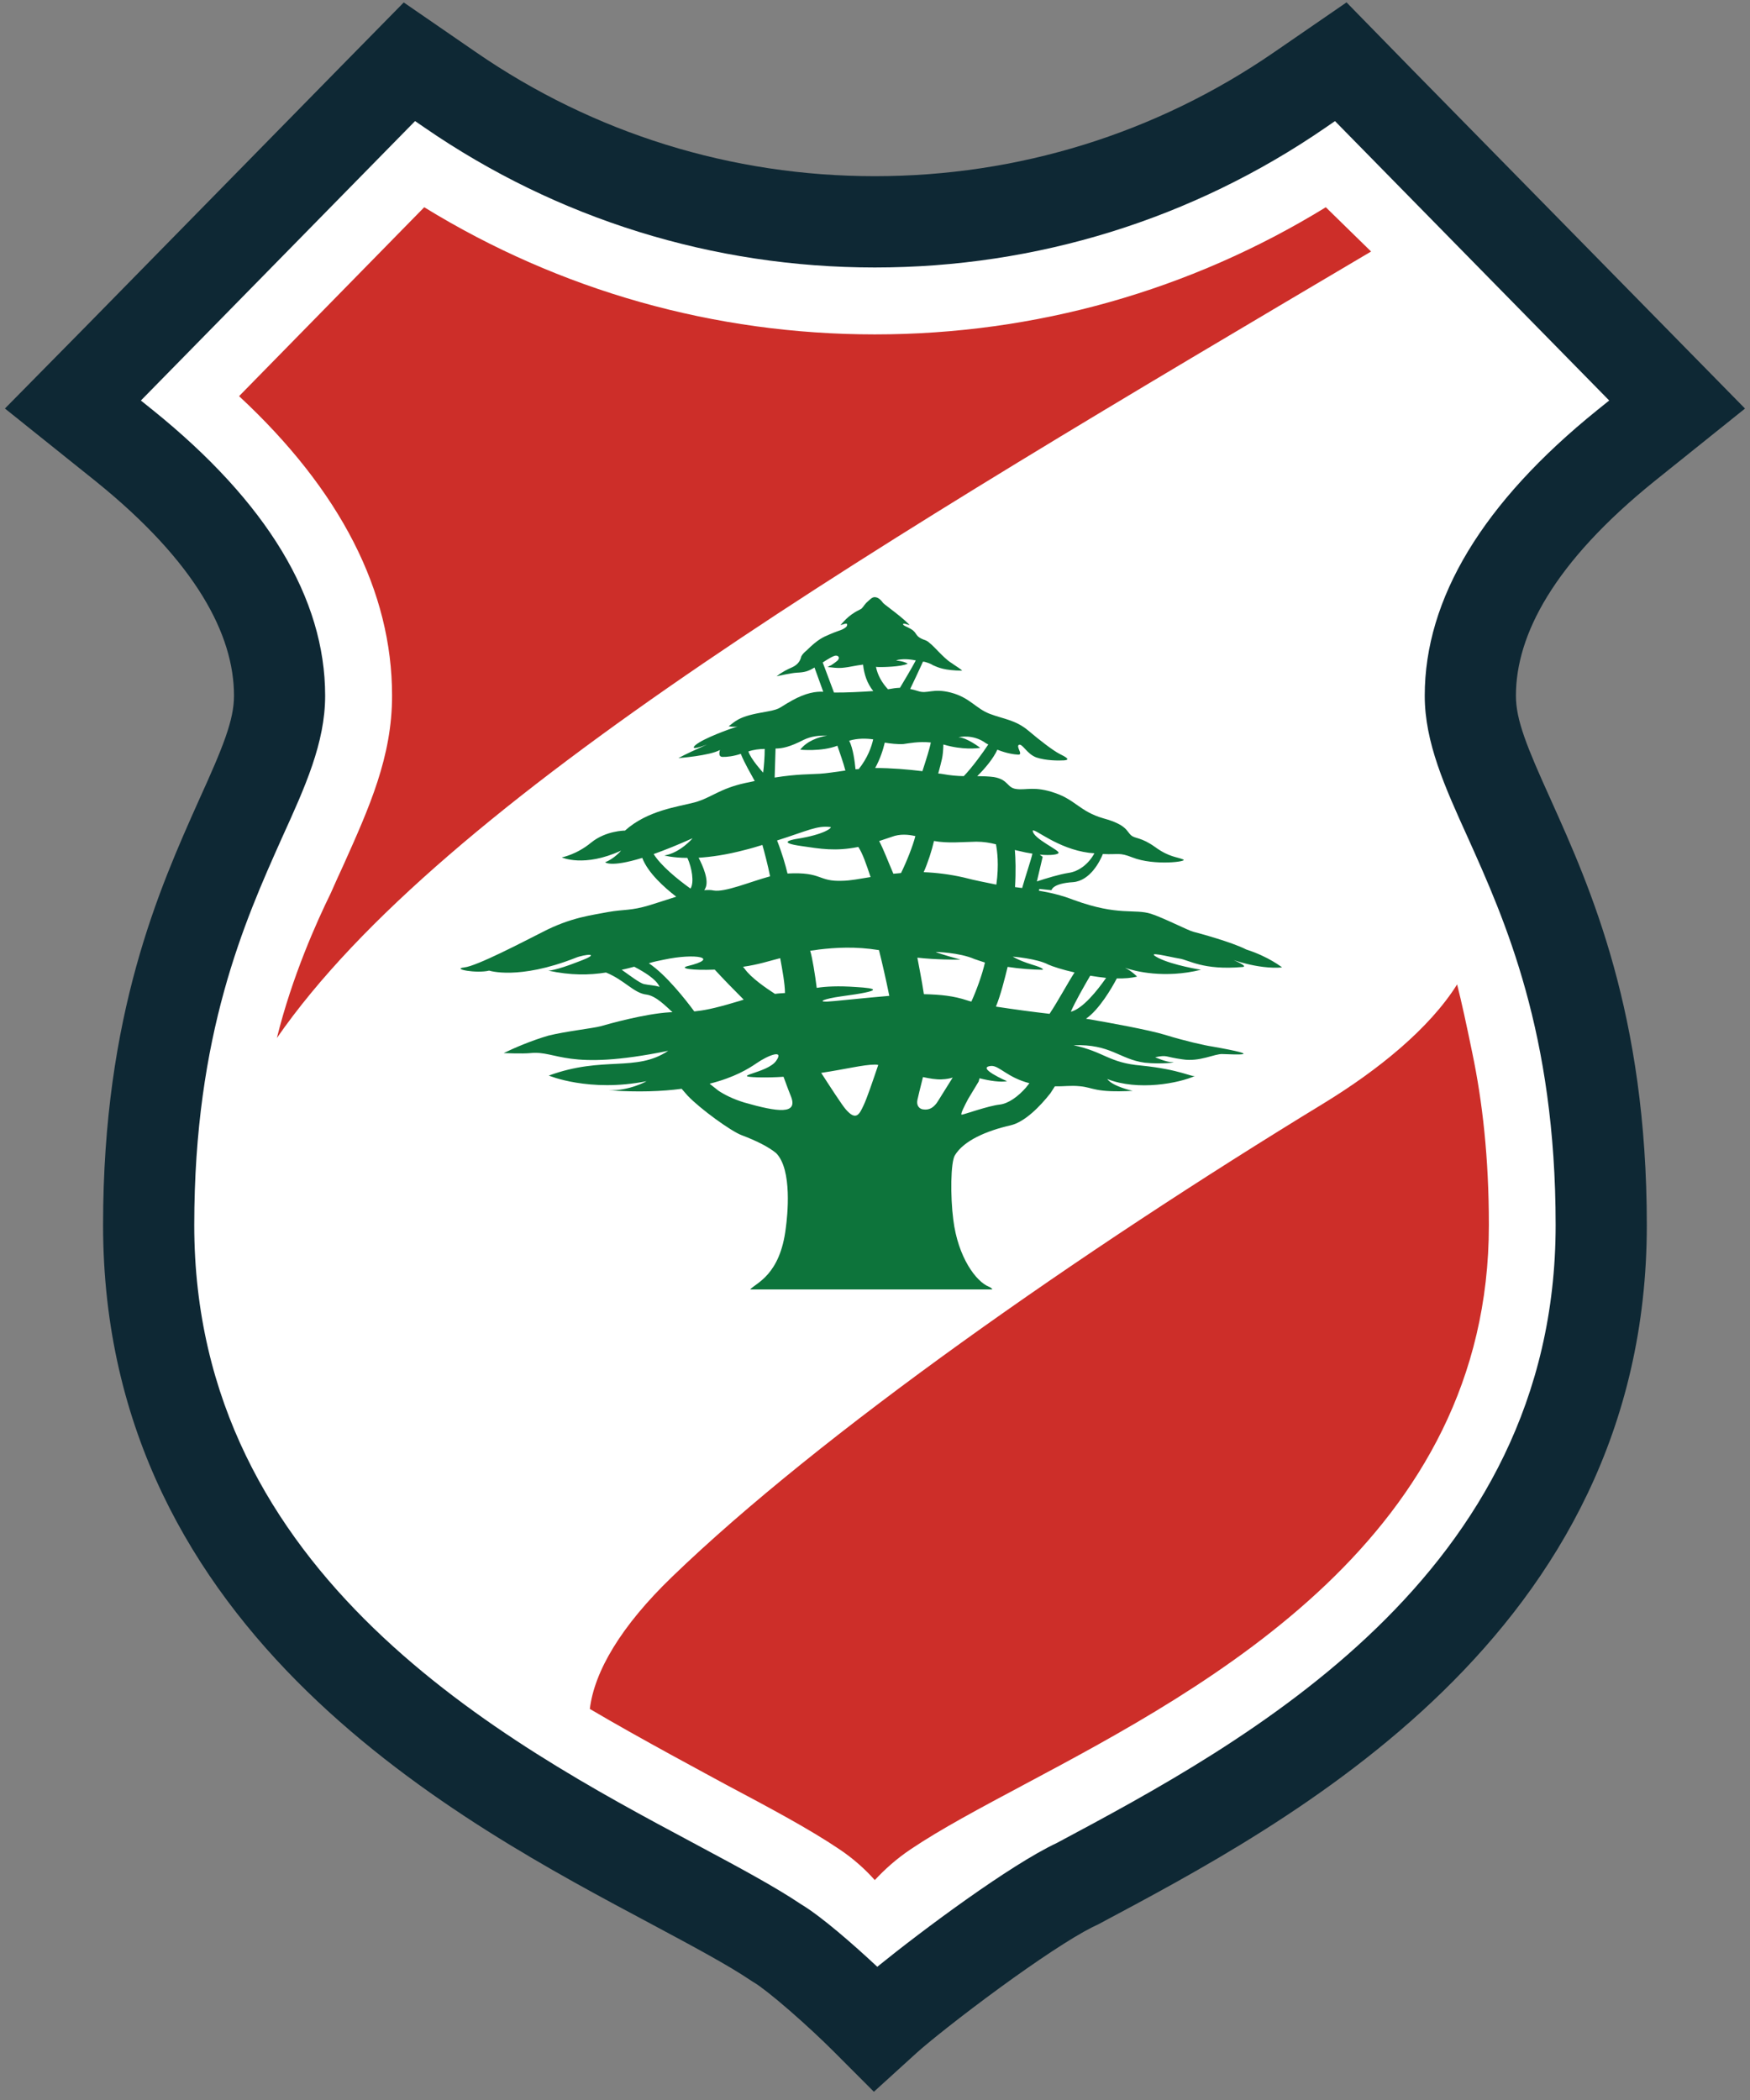 <svg width="80" height="96" viewBox="0 0 80 96" fill="none" xmlns="http://www.w3.org/2000/svg">
<rect x="0" y="0" width="80" height="96" fill="#808080" stroke="none"/>
<path d="M73.9 19.836C69.017 23.777 66.531 27.802 66.531 31.804C66.531 33.631 67.345 35.435 68.378 37.714C70.126 41.603 72.516 46.928 72.516 56.003C72.516 72.918 57.757 80.794 48.94 85.504C46.574 86.597 41.315 90.638 40.041 91.795C38.957 90.709 36.865 88.821 35.883 88.246C34.691 87.441 33.008 86.545 31.06 85.501C22.244 80.79 7.48 72.918 7.48 56.003C7.48 46.928 9.88 41.603 11.618 37.714C12.654 35.435 13.464 33.631 13.464 31.804C13.464 27.802 10.989 23.774 6.103 19.836L4.352 18.433L5.929 16.832L17.61 4.925L18.801 3.713L20.201 4.676C26.046 8.705 32.89 10.825 39.99 10.825C47.104 10.825 53.953 8.705 59.805 4.676L61.206 3.713L62.39 4.925L74.078 16.832L75.65 18.433L73.9 19.836Z" fill="white"/>
<path d="M69.749 56.003C69.749 71.005 56.779 78.174 47.686 83.033C46.224 83.728 44.163 85.136 42.452 86.385C41.649 86.971 40.86 87.57 40.165 88.113C40.023 87.986 39.881 87.86 39.739 87.737C38.997 87.091 38.092 86.346 37.363 85.904C36.031 85.012 34.224 84.053 32.366 83.057L32.363 83.055C23.266 78.195 10.247 71.031 10.247 56.003C10.247 47.526 12.453 42.63 14.136 38.863C15.101 36.741 16.232 34.352 16.232 31.804C16.232 26.795 13.264 22.235 8.469 18.198L19.15 7.31C25.344 11.431 32.542 13.597 39.99 13.597C47.451 13.597 54.652 11.431 60.852 7.312L71.536 18.197C66.744 22.233 63.764 26.792 63.764 31.804C63.764 34.349 64.897 36.739 65.854 38.852C67.544 42.613 69.749 47.512 69.749 56.003ZM75.283 56.003C75.283 46.345 72.707 40.594 70.901 36.577L70.9 36.573L70.898 36.569C69.79 34.125 69.299 32.91 69.299 31.804C69.299 29.028 71.028 25.713 75.637 21.994L79.772 18.677L64.368 2.987L64.368 2.986L61.556 0.109L58.238 2.392L58.238 2.392C52.849 6.101 46.547 8.054 39.99 8.054C33.448 8.054 27.151 6.102 21.769 2.393L21.768 2.392L18.457 0.112L15.638 2.981L15.636 2.983L3.96 14.886L0.225 18.675L4.375 22C8.975 25.71 10.697 29.026 10.697 31.804C10.697 32.91 10.207 34.129 9.099 36.566L9.092 36.582C7.3 40.591 4.712 46.343 4.712 56.003C4.713 74.805 21.221 83.386 29.758 87.947C31.763 89.021 33.291 89.838 34.335 90.543L34.409 90.593L34.486 90.638C34.726 90.779 35.317 91.232 36.109 91.922C36.846 92.563 37.592 93.262 38.084 93.755L39.949 95.623L41.901 93.848C42.426 93.371 43.963 92.141 45.711 90.866C47.389 89.641 48.987 88.577 49.921 88.107L50.099 88.021L50.172 87.987L50.243 87.95C58.781 83.388 75.283 74.805 75.283 56.003Z" fill="#0E2834"/>
<path d="M73.9 19.836C69.017 23.777 66.531 27.802 66.531 31.804C66.531 33.631 67.345 35.435 68.378 37.714C70.126 41.603 72.516 46.928 72.516 56.003C72.516 72.918 57.757 80.794 48.94 85.504C46.574 86.597 41.315 90.638 40.041 91.795C38.957 90.709 36.865 88.821 35.883 88.246C34.691 87.441 33.008 86.545 31.06 85.501C22.244 80.79 7.48 72.918 7.48 56.003C7.48 46.928 9.88 41.603 11.618 37.714C12.654 35.435 13.464 33.631 13.464 31.804C13.464 27.802 10.989 23.774 6.103 19.836L4.352 18.433L5.929 16.832L17.61 4.925L18.801 3.713L20.201 4.676C26.046 8.705 32.89 10.825 39.99 10.825C47.104 10.825 53.953 8.705 59.805 4.676L61.206 3.713L62.39 4.925L74.078 16.832L75.65 18.433L73.9 19.836Z" fill="white"/>
<path d="M67.303 48.124C67.035 46.822 66.817 45.816 66.611 45.002C65.331 47.038 62.986 48.92 60.55 50.414C49.329 57.255 37.469 65.566 30.723 72.084C28.381 74.341 27.169 76.413 26.964 78.123C29.264 79.481 32.472 81.191 33.157 81.567C35.216 82.662 36.997 83.61 38.373 84.538C39.037 84.984 39.572 85.475 39.99 85.947C40.429 85.475 40.958 84.99 41.631 84.538C43.005 83.613 44.78 82.669 46.834 81.573C55.289 77.066 68.063 70.238 68.063 56.003C68.063 52.913 67.768 50.349 67.303 48.124Z" fill="#CD2E29"/>
<path d="M39.99 15.287C32.669 15.287 25.591 13.286 19.393 9.474L10.929 18.11C15.577 22.429 17.923 27.039 17.923 31.804C17.923 34.594 16.892 36.89 15.694 39.56C15.498 39.981 15.315 40.388 15.12 40.831C14.487 42.121 13.358 44.62 12.657 47.452C20.218 36.534 40.464 24.64 62.678 11.498L60.608 9.474C54.402 13.286 47.321 15.287 39.99 15.287Z" fill="#CD2E29"/>
<path d="M36.631 87.059C37.556 87.614 39.033 88.908 40.104 89.91C42.164 88.239 46.187 85.245 48.315 84.249C56.869 79.679 71.115 72.046 71.115 56.003C71.115 47.223 68.795 42.06 67.101 38.29C66.045 35.96 65.131 33.944 65.131 31.804C65.131 27.363 67.786 22.969 73.022 18.744L73.025 18.741L73.564 18.309L61.028 5.536L60.597 5.833C54.52 10.016 47.394 12.228 39.99 12.228C32.596 12.228 25.479 10.016 19.407 5.832L18.975 5.535L6.44 18.31L6.978 18.741C12.212 22.96 14.864 27.354 14.864 31.804C14.864 33.957 13.95 35.967 12.892 38.295L12.87 38.345C11.186 42.112 8.88 47.273 8.88 56.003C8.88 72.061 23.162 79.691 31.694 84.25L31.943 84.384C33.813 85.385 35.429 86.252 36.631 87.059ZM39.994 93.732L39.051 92.787C37.847 91.581 35.934 89.9 35.176 89.456L35.099 89.408C34.013 88.674 32.442 87.832 30.622 86.857L30.376 86.725C21.289 81.87 6.08 73.743 6.08 56.003C6.08 46.673 8.527 41.197 10.314 37.199L10.34 37.141C11.305 35.019 12.064 33.348 12.064 31.804C12.064 28.245 9.763 24.586 5.225 20.928L2.264 18.556L4.932 15.847L18.627 1.891L20.994 3.521C26.597 7.382 33.166 9.423 39.99 9.423C46.825 9.423 53.402 7.382 59.012 3.521L61.383 1.89L63.391 3.944L77.736 18.556L74.778 20.929C70.235 24.595 67.932 28.254 67.932 31.804C67.932 33.337 68.691 35.013 69.653 37.134C71.453 41.14 73.916 46.621 73.916 56.003C73.916 73.75 58.703 81.878 49.614 86.734L49.526 86.778C47.397 87.761 42.312 91.625 40.982 92.834L39.994 93.732Z" fill="#0E2834"/>
<path d="M48.951 46.253C49.155 45.787 49.557 45.082 49.838 44.604C50.09 44.646 50.331 44.678 50.565 44.704C50.17 45.27 49.505 46.11 48.951 46.253ZM47.98 46.346C47.263 46.266 46.328 46.139 45.529 46.017C45.752 45.461 45.922 44.772 46.064 44.2C46.617 44.287 47.191 44.326 47.665 44.332C47.665 44.332 47.784 44.274 47.175 44.096C46.555 43.902 46.297 43.731 46.297 43.731C46.297 43.731 47.405 43.818 47.924 44.096C48.128 44.187 48.579 44.332 49.122 44.455C48.806 44.943 48.384 45.735 47.98 46.346ZM46.897 49.722C46.55 50.119 46.102 50.449 45.705 50.494C45.183 50.549 44.051 50.957 43.966 50.957C43.881 50.957 44.097 50.543 44.257 50.239L44.737 49.444L44.778 49.292C45.258 49.414 45.755 49.482 46.036 49.427C46.036 49.427 44.575 48.794 45.31 48.729C45.68 48.706 46.044 49.256 47.059 49.518L46.897 49.722ZM42.235 45.448C42.135 44.785 41.988 44.067 41.937 43.779C42.769 43.873 43.709 43.873 43.908 43.867C43.908 43.867 42.976 43.614 42.77 43.517C42.77 43.517 43.85 43.537 44.551 43.844C44.688 43.896 44.85 43.941 45.026 44.002C44.899 44.565 44.635 45.283 44.405 45.787C44.336 45.768 44.271 45.755 44.213 45.732C43.591 45.525 43.012 45.467 42.235 45.448ZM42.814 50.433C42.671 50.614 42.499 50.763 42.19 50.714C42.013 50.688 41.885 50.524 41.94 50.278C41.947 50.22 42.085 49.673 42.193 49.237C42.499 49.304 42.79 49.353 43.037 49.343C43.281 49.334 43.434 49.298 43.552 49.259C43.235 49.757 42.842 50.407 42.814 50.433ZM41.19 39.91C41.07 39.919 40.95 39.938 40.84 39.942C40.563 39.298 40.41 38.872 40.191 38.448C40.371 38.39 40.556 38.325 40.758 38.258C41.145 38.109 41.539 38.151 41.845 38.222C41.739 38.645 41.452 39.379 41.19 39.91ZM37.829 45.787C37.336 45.806 37.697 45.655 38.436 45.551C40.474 45.28 40.089 45.176 39.126 45.121C38.323 45.063 37.744 45.095 37.336 45.16C37.261 44.565 37.138 43.792 37.037 43.462C37.159 43.45 37.288 43.43 37.433 43.407C38.191 43.317 39.106 43.259 40.182 43.434C40.305 43.919 40.511 44.814 40.654 45.525C39.458 45.625 37.991 45.787 37.829 45.787ZM39.478 50.53C39.293 50.924 39.143 51.267 38.667 50.717C38.509 50.543 37.947 49.676 37.54 49.046C38.64 48.881 39.479 48.668 39.99 48.668C40.058 48.668 40.09 48.668 40.148 48.684C39.88 49.473 39.627 50.22 39.478 50.53ZM36 39.932C35.914 39.567 35.753 39.005 35.523 38.422C36.905 37.983 37.357 37.727 37.967 37.808C38.053 37.815 37.75 38.144 36.384 38.355C36.123 38.403 35.566 38.526 36.647 38.678C37.5 38.804 38.189 38.927 39.238 38.717C39.438 39.024 39.6 39.502 39.798 40.094C39.301 40.175 38.868 40.259 38.512 40.265C37.371 40.31 37.61 39.848 36 39.932ZM34.022 50.4C33.501 50.239 33.128 50.048 32.843 49.861C32.802 49.831 32.619 49.683 32.439 49.541C33.583 49.253 34.228 48.849 34.577 48.61C35.114 48.238 35.863 47.953 35.483 48.493C35.095 49.062 33.292 49.201 34.632 49.25C35.051 49.259 35.438 49.25 35.818 49.224C35.958 49.615 36.14 50.084 36.157 50.119C36.493 50.96 35.568 50.843 34.022 50.4ZM29.662 44.035C29.881 43.964 30.107 43.919 30.34 43.873C31.836 43.55 32.942 43.802 31.423 44.167C31.036 44.271 31.635 44.365 32.674 44.326C33.038 44.727 33.594 45.292 33.998 45.697C33.874 45.742 33.74 45.777 33.609 45.816C32.607 46.117 32.147 46.194 31.738 46.236C31.342 45.697 30.443 44.555 29.662 44.035ZM29.432 44.985C29.24 44.937 28.783 44.588 28.42 44.332C28.62 44.294 28.801 44.242 28.993 44.193C29.441 44.426 30.014 44.772 30.151 45.115L30.169 45.121C29.936 45.04 29.642 45.034 29.432 44.985ZM29.881 39.043C30.361 38.872 30.951 38.639 31.662 38.319C31.662 38.319 31.102 38.985 30.373 39.108C30.373 39.108 30.739 39.214 31.423 39.218C31.629 39.661 31.744 40.349 31.565 40.621C30.943 40.175 30.209 39.567 29.881 39.043ZM35.666 43.802C35.763 44.323 35.883 44.979 35.885 45.396C35.75 45.406 35.602 45.409 35.427 45.435C35.002 45.16 34.344 44.704 34.053 44.303C34.028 44.271 33.995 44.226 33.967 44.196C34.676 44.096 35.153 43.931 35.666 43.802ZM34.022 38.862C34.327 38.788 34.601 38.704 34.852 38.626C34.927 38.888 35.108 39.567 35.204 40.061C34.283 40.31 33.148 40.799 32.619 40.708C32.497 40.679 32.349 40.682 32.191 40.695C32.212 40.676 32.226 40.637 32.243 40.608C32.424 40.255 32.138 39.596 31.936 39.211C32.492 39.176 33.186 39.082 34.022 38.862ZM34.213 34.352C34.447 34.271 34.714 34.239 34.958 34.236C34.962 34.572 34.919 35.083 34.886 35.322C34.886 35.322 34.313 34.695 34.213 34.352ZM35.454 34.219C35.776 34.216 36.106 34.145 36.745 33.819C37.1 33.651 37.421 33.625 37.813 33.625C37.409 33.696 36.882 33.877 36.583 34.271C36.583 34.271 37.552 34.371 38.281 34.09C38.375 34.365 38.561 34.889 38.646 35.225C38.189 35.289 37.744 35.358 37.477 35.371C37.072 35.399 36.458 35.38 35.413 35.545L35.454 34.219ZM39.917 33.799C39.839 34.148 39.664 34.643 39.258 35.157C39.205 35.16 39.161 35.163 39.109 35.167C39.076 34.827 39.002 34.219 38.821 33.861C39.213 33.741 39.615 33.757 39.917 33.799ZM37.61 30.285C37.845 30.13 38.107 29.968 38.216 29.971C38.3 29.971 38.328 30.017 38.338 30.033C38.375 30.104 38.306 30.172 38.283 30.201C38.152 30.311 38.101 30.337 37.991 30.414C37.951 30.424 37.915 30.443 37.854 30.485C37.845 30.485 37.829 30.492 37.823 30.495C37.977 30.495 38.279 30.57 38.632 30.515C38.767 30.505 39.143 30.418 39.455 30.382C39.502 30.834 39.644 31.248 39.921 31.591C39.428 31.627 38.64 31.666 38.125 31.659L37.61 30.285ZM40.447 33.948C40.681 33.99 41.053 34.032 41.303 34.013C41.547 33.98 41.992 33.886 42.551 33.942C42.516 34.161 42.342 34.717 42.167 35.254C41.48 35.17 40.747 35.109 40.008 35.109C40.237 34.691 40.371 34.271 40.447 33.948ZM40.25 30.495C40.291 30.495 41.2 30.492 41.498 30.337C41.248 30.204 41.013 30.211 40.96 30.191C41.215 30.104 41.574 30.13 41.865 30.191C41.676 30.544 41.327 31.135 41.141 31.442C40.968 31.446 40.803 31.471 40.593 31.51C40.325 31.219 40.121 30.877 40.044 30.485C40.09 30.492 40.176 30.495 40.25 30.495ZM44.63 38.477C44.959 38.477 45.252 38.526 45.529 38.597C45.584 38.885 45.677 39.525 45.547 40.44C45.107 40.346 44.618 40.262 44.055 40.113C43.404 39.965 42.793 39.893 42.225 39.871C42.417 39.441 42.604 38.859 42.696 38.445C43.345 38.561 43.952 38.49 44.63 38.477ZM43.127 34.032C43.137 34.032 43.14 34.038 43.154 34.041C43.997 34.291 44.668 34.21 44.81 34.187C44.81 34.187 44.196 33.712 43.818 33.705C43.818 33.705 44.466 33.531 45.072 33.977C45.107 34 45.148 34.016 45.179 34.032C44.947 34.388 44.443 35.083 44.059 35.48C43.761 35.477 43.442 35.448 43.11 35.387C43.043 35.374 42.965 35.364 42.891 35.361C43.052 34.73 43.105 34.656 43.127 34.032ZM46.526 38.888C46.772 38.949 46.996 38.995 47.196 39.024C47.147 39.266 46.891 40.013 46.727 40.595C46.62 40.582 46.51 40.566 46.401 40.553C46.445 39.848 46.425 39.218 46.393 38.856C46.434 38.872 46.489 38.875 46.526 38.888ZM49.78 38.985C49.873 38.992 49.953 38.998 50.03 39.008C49.758 39.509 49.307 39.842 48.837 39.906C48.445 39.965 47.819 40.155 47.4 40.294L47.665 39.169C47.665 39.169 47.61 39.124 47.531 39.069C48.058 39.117 48.354 39.062 48.39 38.995C48.467 38.872 47.211 38.338 47.211 37.97C47.301 37.86 48.348 38.8 49.78 38.985ZM58.61 44.226C58.61 44.226 57.996 43.731 56.974 43.407C56.304 43.062 54.78 42.654 54.545 42.593C54.321 42.538 53.191 41.959 52.621 41.775C51.855 41.529 51.145 41.891 49.094 41.144C48.501 40.915 47.991 40.802 47.493 40.718L47.513 40.637L48.07 40.695C48.07 40.695 48.101 40.385 49.056 40.327C49.844 40.262 50.29 39.357 50.417 39.04C51.16 39.079 51.14 38.953 51.771 39.198C52.755 39.589 54.349 39.386 54.085 39.289C53.82 39.172 53.444 39.189 52.807 38.723C52.156 38.258 51.898 38.351 51.709 38.186C51.497 38.008 51.521 37.705 50.441 37.41C49.372 37.1 49.166 36.57 48.235 36.253C47.303 35.923 46.895 36.133 46.459 36.069C46.02 36.011 46.108 35.639 45.436 35.523C45.197 35.49 44.937 35.483 44.673 35.48C45.025 35.138 45.416 34.666 45.593 34.271C46.012 34.443 46.393 34.494 46.555 34.498C46.791 34.498 46.416 34.113 46.59 34.045C46.763 34.013 46.942 34.465 47.377 34.627C47.816 34.772 48.365 34.776 48.655 34.759C48.951 34.73 48.72 34.604 48.422 34.455C48.141 34.307 47.583 33.886 47 33.392C46.416 32.907 45.883 32.874 45.252 32.635C44.606 32.39 44.341 31.892 43.47 31.662C42.633 31.446 42.4 31.737 41.975 31.594C41.844 31.552 41.715 31.517 41.608 31.497C41.786 31.122 42.053 30.563 42.194 30.246C42.225 30.25 42.248 30.256 42.272 30.256C42.42 30.298 42.54 30.337 42.653 30.411C42.887 30.515 43.168 30.65 43.987 30.66C43.92 30.592 43.783 30.498 43.579 30.366L43.521 30.324C43.308 30.201 43.095 29.981 42.887 29.771C42.677 29.551 42.469 29.341 42.33 29.279C42.03 29.176 41.946 29.095 41.865 28.969C41.711 28.695 41.297 28.642 41.282 28.539C41.295 28.455 41.516 28.578 41.58 28.568C41.175 28.154 40.5 27.692 40.371 27.566C40.223 27.356 40.099 27.304 39.99 27.298C39.859 27.291 39.74 27.437 39.6 27.56C39.475 27.689 39.435 27.812 39.325 27.857L39.28 27.883C38.747 28.135 38.506 28.504 38.423 28.568C38.487 28.578 38.71 28.455 38.725 28.539C38.742 28.646 38.637 28.701 38.526 28.765C38.46 28.801 38.193 28.882 37.93 28.998C37.645 29.121 37.403 29.208 36.874 29.735C36.792 29.8 36.688 29.894 36.63 30.007C36.598 30.152 36.518 30.372 36.192 30.515C36.038 30.579 35.739 30.721 35.503 30.919C35.544 30.906 36.16 30.764 36.431 30.751C36.778 30.735 36.943 30.692 37.234 30.515L37.634 31.623C37.313 31.604 36.845 31.666 36.205 32.024C35.448 32.445 35.763 32.403 34.746 32.587C33.727 32.771 33.582 33.01 33.312 33.198C33.312 33.198 33.499 33.249 33.719 33.207C33.343 33.327 32.185 33.741 31.801 34.054C31.54 34.284 31.906 34.197 32.328 34.032C31.848 34.245 31.297 34.498 31.013 34.656C31.013 34.656 32.442 34.549 32.914 34.284C32.914 34.284 32.796 34.601 33.033 34.601C33.227 34.607 33.532 34.572 33.864 34.462C34.042 34.898 34.334 35.396 34.502 35.703C34.368 35.736 34.225 35.762 34.072 35.794C32.887 36.053 32.517 36.47 31.756 36.68C30.998 36.883 29.607 37.039 28.571 37.97C28.571 37.97 27.701 37.966 27.022 38.52C26.354 39.072 25.681 39.195 25.681 39.195C25.681 39.195 26.699 39.667 28.393 38.885C28.393 38.885 28.071 39.266 27.663 39.415C27.663 39.415 27.885 39.67 29.36 39.218C29.621 39.906 30.375 40.575 30.913 40.992C30.465 41.132 30.021 41.284 29.676 41.387C28.838 41.639 28.524 41.565 27.808 41.691C27.083 41.836 26.11 41.924 24.779 42.619C23.92 43.052 21.798 44.167 21.219 44.226C20.632 44.294 21.77 44.513 22.363 44.371C22.363 44.371 23.697 44.814 26.299 43.792C26.723 43.614 27.581 43.54 26.461 43.954C25.349 44.391 25.062 44.371 25.062 44.371C26.097 44.594 26.933 44.581 27.704 44.458C28.558 44.807 28.969 45.399 29.552 45.467C29.994 45.525 30.45 46.01 30.742 46.272C30.703 46.275 30.669 46.275 30.629 46.275C29.476 46.34 27.811 46.812 27.451 46.915C27.101 47.009 25.826 47.151 25.062 47.345C24.282 47.572 23.492 47.914 23.025 48.141C23.025 48.141 23.882 48.179 24.252 48.141C25.472 48.014 25.884 48.991 30.546 48.037C29.072 49.026 27.581 48.254 25.088 49.169C25.088 49.169 26.93 49.948 29.558 49.427C29.558 49.427 28.783 49.867 27.835 49.844C29.182 49.935 30.271 49.893 31.16 49.773C31.297 49.925 31.434 50.087 31.44 50.093C31.993 50.676 33.411 51.713 33.912 51.898C34.574 52.146 35.13 52.428 35.475 52.709C36.233 53.462 35.995 55.612 35.922 56.139C35.663 58.302 34.558 58.648 34.293 58.946H45.366C45.334 58.895 45.284 58.852 45.209 58.822C44.621 58.59 43.792 57.477 43.579 55.758C43.442 54.713 43.454 53.119 43.655 52.809C44.059 52.146 45.074 51.7 46.204 51.442C46.849 51.29 47.54 50.585 48.019 49.977L48.223 49.66C48.672 49.67 48.936 49.612 49.362 49.657C49.99 49.709 50.033 49.961 51.779 49.867C51.779 49.867 50.867 49.67 50.616 49.327C52.026 49.883 53.904 49.518 54.637 49.182C54.486 49.253 53.965 48.894 52.184 48.713C50.671 48.584 50.502 48.086 49.073 47.782C50.784 47.72 51.175 48.425 52.33 48.58C53.112 48.661 53.863 48.558 53.592 48.558C53.314 48.558 52.807 48.331 52.807 48.331C53.386 48.212 53.232 48.315 54.04 48.425C54.85 48.558 55.522 48.163 55.889 48.186C56.422 48.202 57.983 48.293 55.408 47.84C55.086 47.795 54.143 47.581 53.26 47.307C52.505 47.077 50.74 46.757 49.646 46.569C50.24 46.165 50.822 45.173 51.055 44.727C51.401 44.736 51.721 44.711 51.98 44.643C51.98 44.643 51.718 44.377 51.428 44.242C51.882 44.404 53.244 44.743 54.902 44.332C54.902 44.332 53.613 44.129 52.947 43.789C52.266 43.43 53.468 43.75 53.904 43.818C54.349 43.88 54.987 44.365 56.8 44.206C57.03 44.187 56.654 44.002 56.422 43.902C56.183 43.805 57.472 44.323 58.61 44.226Z" fill="#0D743B"/>
</svg>
